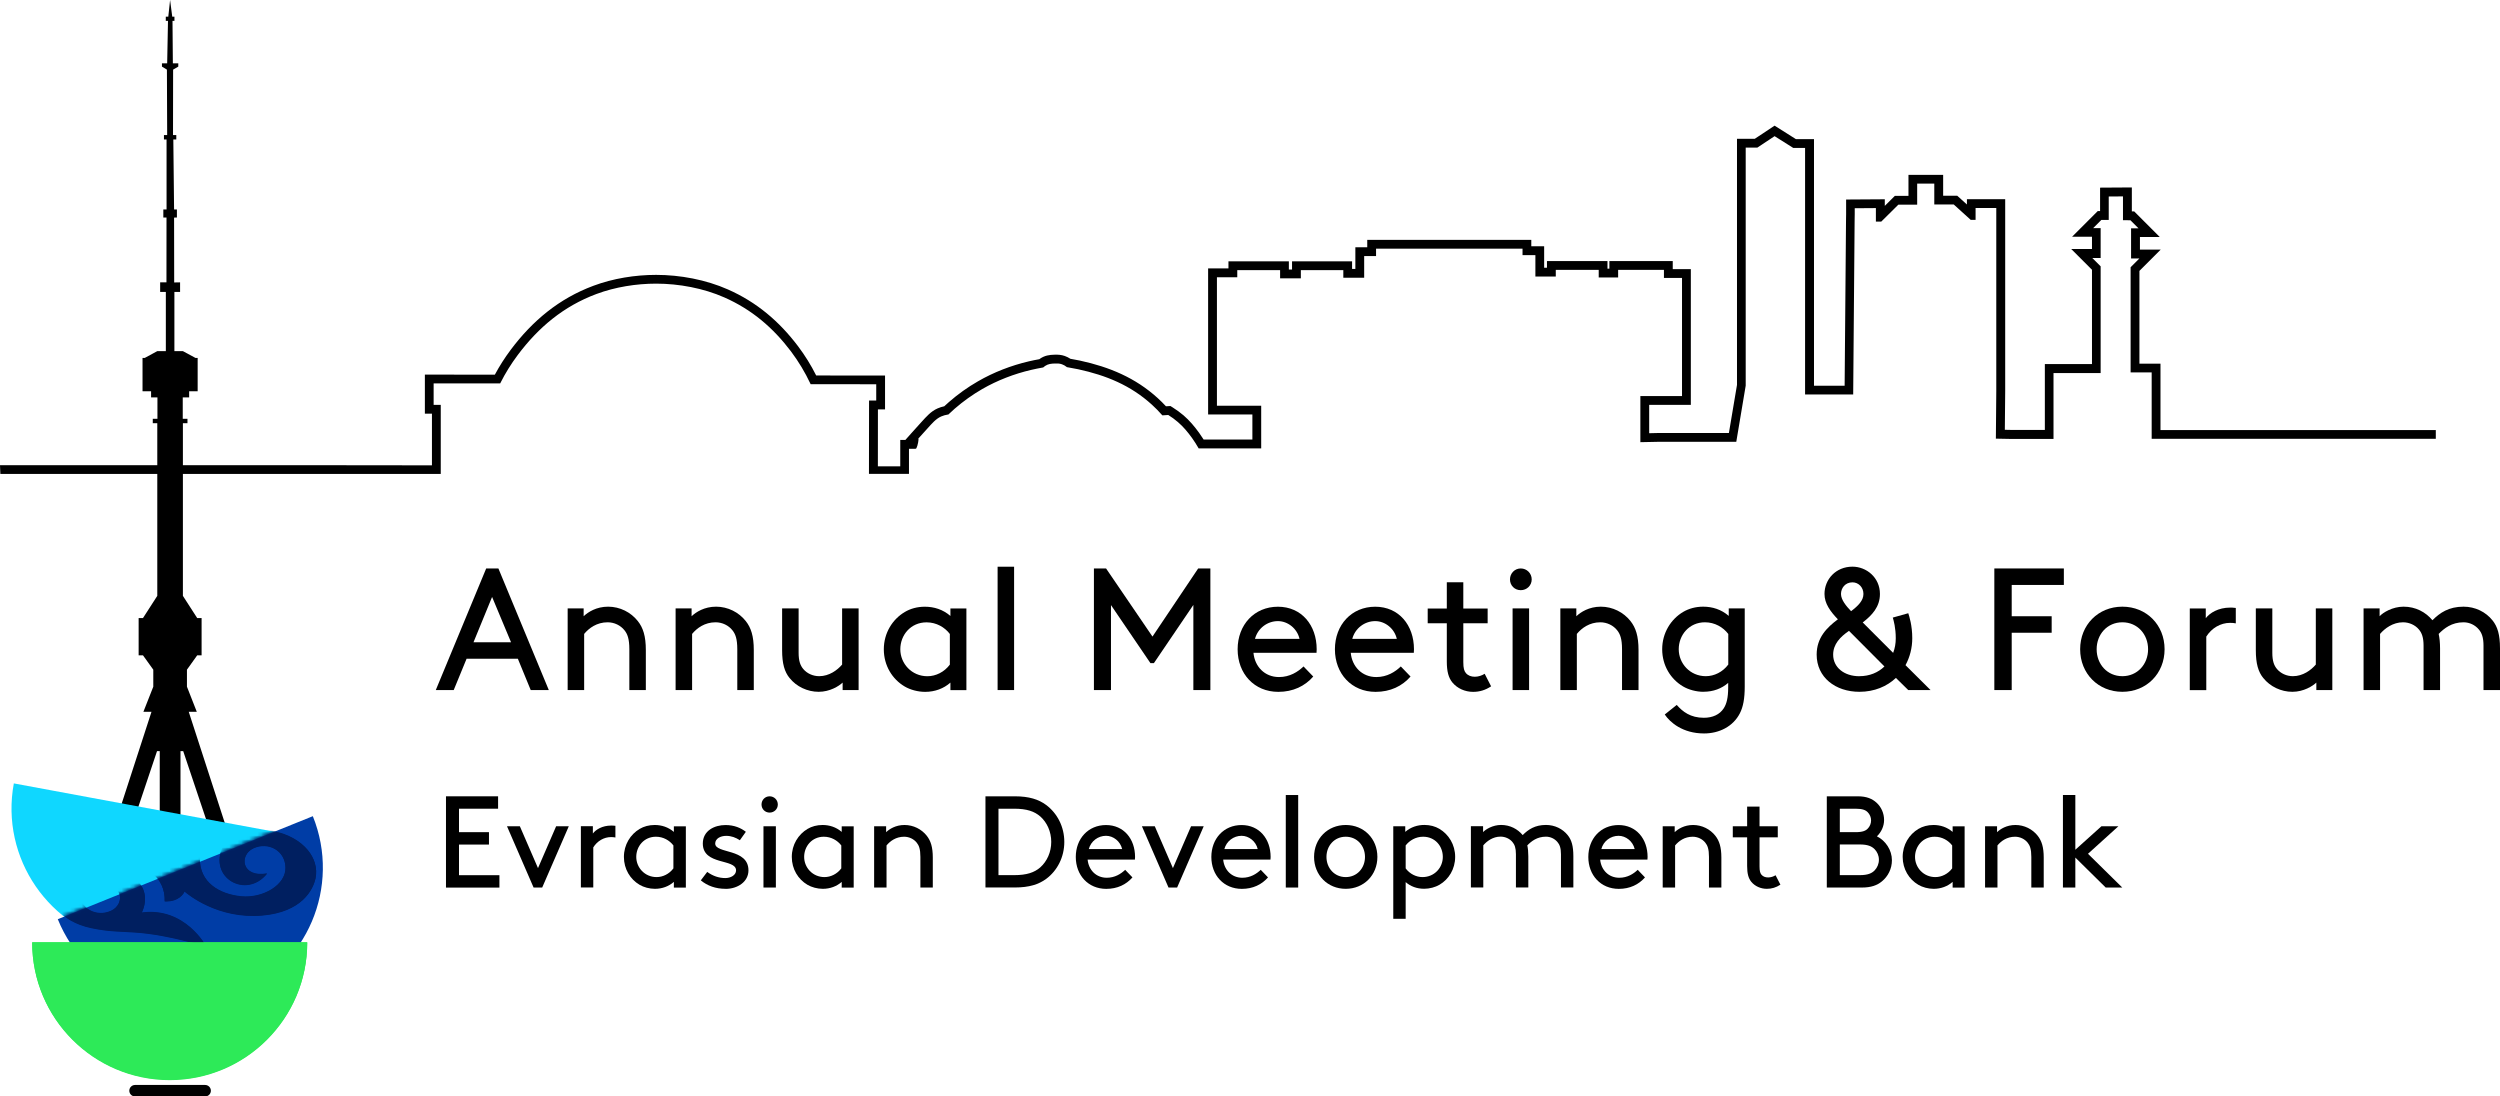 <svg width="627" height="275" viewBox="0 0 627 275" fill="none" xmlns="http://www.w3.org/2000/svg">
<g clip-path="url(#clip0_265_874)">
<path d="M109.295 173.068L121.938 142.568H124.997L137.64 173.068H133.104L129.879 165.218H117.017L113.792 173.068H109.308H109.295ZM118.752 161.082H128.17L123.416 149.712L118.752 161.082Z" fill="black"/>
<path d="M146.378 154.555C147.47 153.514 149.564 152.153 152.519 152.153C155.475 152.153 158.224 153.553 159.972 155.776C161.283 157.433 161.976 159.527 161.976 163.047V173.068H157.839V162.829C157.839 160.208 157.364 159 156.618 158.075C155.655 156.855 154.087 156.071 152.391 156.071C149.693 156.071 147.727 157.51 146.506 158.987V173.068H142.369V152.589H146.378V154.555Z" fill="black"/>
<path d="M173.451 154.555C174.543 153.514 176.637 152.153 179.593 152.153C182.548 152.153 185.298 153.553 187.045 155.776C188.356 157.433 189.05 159.527 189.05 163.047V173.068H184.912V162.829C184.912 160.208 184.437 159 183.692 158.075C182.728 156.855 181.16 156.071 179.464 156.071C176.766 156.071 174.8 157.51 173.579 158.987V173.068H169.442V152.589H173.451V154.555Z" fill="black"/>
<path d="M198.031 170.062C196.772 168.495 196.155 166.49 196.155 163.047V152.589H200.293V163.702C200.293 165.797 200.73 166.927 201.475 167.801C202.387 168.893 203.878 169.587 205.445 169.587C207.976 169.587 210.019 168.058 211.202 166.67V152.589H215.339V173.068H211.33V171.192C210.418 172.066 208.144 173.505 205.317 173.505C202.49 173.505 199.74 172.195 198.044 170.062H198.031Z" fill="black"/>
<path d="M238.352 171.205C236.694 172.683 234.471 173.518 232.03 173.518C230.192 173.518 228.278 172.991 226.89 172.169C223.794 170.344 221.661 166.94 221.661 162.842C221.661 158.743 223.845 155.3 226.942 153.476C228.329 152.653 230.038 152.165 231.953 152.165C234.266 152.165 236.489 152.859 238.365 154.478V152.602H242.373V173.081H238.365V171.205H238.352ZM238.223 159C236.964 157.343 234.87 156.084 232.377 156.084C228.406 156.084 225.798 159.27 225.798 162.842C225.798 166.413 228.638 169.599 232.595 169.599C234.69 169.599 236.823 168.559 238.223 166.683V159.013V159Z" fill="black"/>
<path d="M250.199 142.132H254.336V173.068H250.199V142.132Z" fill="black"/>
<path d="M274.355 173.068V142.568H277.4L289.042 159.655L300.503 142.568H303.561V173.068H299.295V151.716L289.401 166.31H288.528L278.634 151.754V173.068H274.368H274.355Z" fill="black"/>
<path d="M314.367 163.702C314.676 167.145 317.156 169.805 320.779 169.805C323.477 169.805 325.533 168.494 326.921 167.145L329.362 169.676C327.268 172.079 324.3 173.518 320.599 173.518C314.586 173.518 310.397 168.983 310.397 162.842C310.397 156.7 314.586 152.165 320.509 152.165C326.433 152.165 330.223 156.79 330.223 162.842C330.223 163.021 330.223 163.317 330.185 163.715H314.367V163.702ZM314.766 160.221H325.919C325.315 157.6 322.951 155.775 320.509 155.775C317.849 155.775 315.46 157.561 314.753 160.221H314.766Z" fill="black"/>
<path d="M338.768 163.702C339.076 167.145 341.556 169.805 345.179 169.805C347.878 169.805 349.934 168.494 351.321 167.145L353.763 169.676C351.668 172.079 348.7 173.518 345 173.518C338.986 173.518 334.797 168.983 334.797 162.842C334.797 156.7 338.986 152.165 344.91 152.165C350.833 152.165 354.624 156.79 354.624 162.842C354.624 163.021 354.624 163.317 354.585 163.715H338.768V163.702ZM339.166 160.221H350.319C349.715 157.6 347.351 155.775 344.91 155.775C342.25 155.775 339.86 157.561 339.153 160.221H339.166Z" fill="black"/>
<path d="M373.987 172.117C372.548 173.081 371.071 173.518 369.452 173.518C367.409 173.518 365.481 172.644 364.261 171.167C363.297 169.985 362.86 168.417 362.86 165.899V156.315H358.067V152.615H362.86V146.037H366.998V152.615H373.101V156.315H366.998V166.028C366.998 167.634 367.216 168.289 367.653 168.816C368.18 169.432 368.963 169.728 369.876 169.728C370.788 169.728 371.662 169.419 372.356 168.983L373.962 172.117H373.987Z" fill="black"/>
<path d="M381.401 142.568C382.93 142.568 384.151 143.789 384.151 145.318C384.151 146.847 382.93 148.016 381.401 148.016C379.872 148.016 378.703 146.834 378.703 145.318C378.703 143.802 379.885 142.568 381.401 142.568ZM379.358 152.589H383.496V173.068H379.358V152.589Z" fill="black"/>
<path d="M395.343 154.555C396.435 153.514 398.53 152.153 401.485 152.153C404.44 152.153 407.19 153.553 408.937 155.776C410.248 157.433 410.942 159.527 410.942 163.047V173.068H406.804V162.829C406.804 160.208 406.329 159 405.584 158.075C404.62 156.855 403.052 156.071 401.356 156.071C398.658 156.071 396.692 157.51 395.471 158.987V173.068H391.334V152.589H395.343V154.555Z" fill="black"/>
<path d="M427.247 173.505C425.423 173.505 423.495 172.978 422.108 172.156C419.011 170.332 416.878 166.927 416.878 162.829C416.878 158.73 419.062 155.287 422.146 153.463C423.547 152.641 425.243 152.153 427.157 152.153C429.47 152.153 431.693 152.846 433.569 154.465V152.589H437.578V172.195C437.578 175.239 437.18 177.295 436.357 178.901C434.661 182.216 431.166 183.95 427.376 183.95C422.018 183.95 418.831 181.162 417.52 179.196L420.527 176.794C422.005 178.49 423.971 180.019 427.324 180.019C429.547 180.019 431.295 179.196 432.297 177.668C433.042 176.537 433.428 174.97 433.428 172.4V171.27C431.77 172.709 429.676 173.492 427.234 173.492L427.247 173.505ZM433.44 158.987C432.181 157.33 430.087 156.071 427.607 156.071C423.637 156.071 421.028 159.257 421.028 162.829C421.028 166.4 423.855 169.587 427.825 169.587C429.92 169.587 432.053 168.546 433.453 166.67V159L433.44 158.987Z" fill="black"/>
<path d="M484.169 173.068H478.592L475.496 170.023C473.234 172.156 470.086 173.505 466.347 173.505C460.334 173.505 455.618 169.882 455.618 164.178C455.618 159.912 458.188 157.381 460.938 155.326C459.023 153.322 457.584 151.356 457.584 148.966C457.584 145.305 460.424 142.119 464.6 142.119C468.082 142.119 471.487 144.817 471.487 148.966C471.487 152.23 469.482 154.324 467.17 156.11L474.802 163.741C475.239 162.61 475.457 161.39 475.457 160.079C475.457 157.459 474.93 155.634 474.712 154.889L478.592 153.797C478.849 154.581 479.595 156.842 479.595 160.067C479.595 162.508 478.991 164.82 477.899 166.824L484.169 173.055V173.068ZM466.347 169.587C468.878 169.587 471.05 168.674 472.618 167.146L463.726 158.217C461.503 159.745 459.756 161.57 459.756 164.191C459.756 167.377 462.505 169.599 466.334 169.599L466.347 169.587ZM464.6 146.05C462.775 146.05 461.722 147.489 461.722 148.966C461.722 150.444 463.032 152.011 464.253 153.283C466.039 151.934 467.349 150.624 467.349 148.966C467.349 147.309 466.129 146.05 464.6 146.05Z" fill="black"/>
<path d="M514.557 154.555V158.692H504.535V173.068H500.179V142.568H517.615V146.705H504.535V154.555H514.557Z" fill="black"/>
<path d="M532.289 152.153C538.341 152.153 542.877 156.726 542.877 162.829C542.877 168.931 538.341 173.505 532.289 173.505C526.237 173.505 521.701 168.931 521.701 162.829C521.701 156.726 526.237 152.153 532.289 152.153ZM532.289 169.587C536.079 169.587 538.739 166.58 538.739 162.829C538.739 159.077 536.079 156.071 532.289 156.071C528.498 156.071 525.839 159.077 525.839 162.829C525.839 166.58 528.498 169.587 532.289 169.587Z" fill="black"/>
<path d="M560.75 156.341C560.274 156.251 559.876 156.212 559.311 156.212C556.908 156.212 554.685 157.523 553.336 159.655V173.081H549.198V152.602H553.207V155.043C554.209 153.733 556.342 152.384 559.349 152.384C559.606 152.384 560.094 152.384 560.737 152.474V156.354L560.75 156.341Z" fill="black"/>
<path d="M567.637 170.062C566.377 168.495 565.761 166.49 565.761 163.047V152.589H569.898V163.702C569.898 165.797 570.335 166.927 571.08 167.801C571.993 168.893 573.483 169.587 575.051 169.587C577.582 169.587 579.625 168.058 580.807 166.67V152.589H584.945V173.068H580.936V171.192C580.023 172.066 577.749 173.505 574.922 173.505C572.095 173.505 569.346 172.195 567.65 170.062H567.637Z" fill="black"/>
<path d="M596.805 152.589V154.555C597.627 153.643 600.03 152.153 602.818 152.153C605.825 152.153 608.356 153.502 610.052 155.557C611.928 153.681 614.151 152.153 617.851 152.153C620.768 152.153 623.428 153.463 625.124 155.596C626.383 157.163 627 159.167 627 162.61V173.068H622.863V161.955C622.863 159.861 622.426 158.73 621.68 157.857C620.768 156.765 619.368 156.071 617.851 156.071C614.883 156.071 612.969 157.6 611.62 158.987C611.838 159.99 611.966 161.172 611.966 162.61V173.068H607.829V161.955C607.829 159.861 607.392 158.73 606.647 157.857C605.735 156.765 604.244 156.071 602.677 156.071C600.145 156.071 598.102 157.6 596.92 158.987V173.068H592.783V152.589H596.792H596.805Z" fill="black"/>
<path d="M111.852 222.595V199.714H124.92V202.823H115.116V208.707H122.632V211.816H115.116V219.499H125.254V222.608H111.852V222.595Z" fill="black"/>
<path d="M127.143 207.229H130.381L134.929 217.726L139.478 207.229H142.652L135.983 222.595H133.824L127.155 207.229H127.143Z" fill="black"/>
<path d="M154.344 210.043C153.985 209.979 153.689 209.94 153.265 209.94C151.466 209.94 149.796 210.917 148.794 212.523V222.582H145.684V207.217H148.691V209.041C149.436 208.065 151.042 207.05 153.304 207.05C153.496 207.05 153.856 207.05 154.344 207.114V210.017V210.043Z" fill="black"/>
<path d="M168.992 221.182C167.746 222.287 166.088 222.916 164.251 222.916C162.876 222.916 161.437 222.518 160.396 221.901C158.07 220.527 156.477 217.983 156.477 214.912C156.477 211.842 158.109 209.26 160.435 207.885C161.475 207.268 162.76 206.908 164.199 206.908C165.934 206.908 167.592 207.435 169.005 208.643V207.242H172.012V222.608H169.005V221.208L168.992 221.182ZM168.889 212.035C167.938 210.788 166.371 209.851 164.508 209.851C161.54 209.851 159.574 212.24 159.574 214.912C159.574 217.585 161.694 219.974 164.675 219.974C166.242 219.974 167.849 219.191 168.889 217.79V212.035Z" fill="black"/>
<path d="M181.97 222.916C179.516 222.916 177.421 222.171 175.764 220.796L177.37 218.677C178.809 219.717 180.312 220.218 181.918 220.218C183.255 220.218 184.604 219.499 184.604 218.291C184.604 215.285 176.265 217.109 176.265 211.559C176.265 208.322 179.207 206.921 181.957 206.921C184.154 206.921 185.85 207.666 187.058 208.617L185.555 210.737C184.54 210.056 183.396 209.632 182.15 209.632C180.646 209.632 179.374 210.351 179.374 211.559C179.374 214.18 187.713 212.703 187.713 218.291C187.713 221.169 184.964 222.929 181.996 222.929L181.97 222.916Z" fill="black"/>
<path d="M193.02 199.714C194.163 199.714 195.076 200.626 195.076 201.769C195.076 202.913 194.163 203.799 193.02 203.799C191.876 203.799 190.99 202.913 190.99 201.769C190.99 200.626 191.876 199.714 193.02 199.714ZM191.478 207.23H194.588V222.595H191.478V207.23Z" fill="black"/>
<path d="M211.099 221.182C209.853 222.287 208.195 222.916 206.358 222.916C204.983 222.916 203.544 222.518 202.503 221.901C200.177 220.527 198.584 217.983 198.584 214.912C198.584 211.842 200.216 209.26 202.542 207.885C203.582 207.268 204.867 206.908 206.293 206.908C208.028 206.908 209.698 207.435 211.099 208.643V207.242H214.106V222.608H211.099V221.208V221.182ZM210.996 212.035C210.045 210.788 208.478 209.851 206.615 209.851C203.647 209.851 201.681 212.24 201.681 214.912C201.681 217.585 203.801 219.974 206.782 219.974C208.349 219.974 209.955 219.191 210.996 217.79V212.035Z" fill="black"/>
<path d="M222.239 208.707C223.061 207.923 224.629 206.908 226.852 206.908C229.075 206.908 231.131 207.949 232.441 209.619C233.418 210.865 233.945 212.433 233.945 215.079V222.595H230.835V214.912C230.835 212.947 230.475 212.035 229.923 211.354C229.203 210.441 228.034 209.851 226.749 209.851C224.719 209.851 223.254 210.93 222.342 212.035V222.595H219.232V207.23H222.239V208.694V208.707Z" fill="black"/>
<path d="M247.154 222.595V199.714H254.504C258.127 199.714 260.491 200.498 262.354 201.872C265.168 203.966 266.929 207.358 266.929 211.148C266.929 214.938 265.194 218.343 262.38 220.424C260.517 221.799 258.127 222.582 254.504 222.582H247.154V222.595ZM260.877 204.75C259.438 203.504 257.549 202.823 254.336 202.823H250.417V219.486H254.336C257.536 219.486 259.438 218.805 260.877 217.559C262.611 216.017 263.652 213.705 263.652 211.148C263.652 208.591 262.611 206.279 260.877 204.737V204.75Z" fill="black"/>
<path d="M272.775 215.567C273.006 218.15 274.869 220.141 277.58 220.141C279.611 220.141 281.14 219.165 282.193 218.15L284.018 220.051C282.45 221.85 280.227 222.929 277.452 222.929C272.942 222.929 269.807 219.525 269.807 214.925C269.807 210.326 272.942 206.921 277.388 206.921C281.833 206.921 284.673 210.39 284.673 214.925C284.673 215.054 284.673 215.285 284.635 215.58H272.775V215.567ZM273.07 212.947H281.435C280.973 210.981 279.212 209.619 277.388 209.619C275.396 209.619 273.597 210.955 273.07 212.947Z" fill="black"/>
<path d="M286.382 207.229H289.62L294.168 217.726L298.717 207.229H301.891L295.222 222.595H293.063L286.395 207.229H286.382Z" fill="black"/>
<path d="M306.774 215.567C307.005 218.15 308.868 220.141 311.579 220.141C313.61 220.141 315.139 219.165 316.192 218.15L318.017 220.051C316.449 221.85 314.226 222.929 311.451 222.929C306.941 222.929 303.806 219.525 303.806 214.925C303.806 210.326 306.941 206.921 311.387 206.921C315.832 206.921 318.672 210.39 318.672 214.925C318.672 215.054 318.672 215.285 318.634 215.58H306.774V215.567ZM307.069 212.947H315.434C314.972 210.981 313.211 209.619 311.387 209.619C309.395 209.619 307.596 210.955 307.069 212.947Z" fill="black"/>
<path d="M322.475 199.393H325.585V222.595H322.475V199.393Z" fill="black"/>
<path d="M337.509 206.908C342.057 206.908 345.449 210.339 345.449 214.912C345.449 219.486 342.044 222.916 337.509 222.916C332.973 222.916 329.568 219.486 329.568 214.912C329.568 210.339 332.973 206.908 337.509 206.908ZM337.509 219.974C340.348 219.974 342.34 217.726 342.34 214.912C342.34 212.099 340.348 209.851 337.509 209.851C334.669 209.851 332.677 212.112 332.677 214.912C332.677 217.713 334.669 219.974 337.509 219.974Z" fill="black"/>
<path d="M352.542 230.432H349.433V207.23H352.439V208.63C353.84 207.422 355.51 206.896 357.245 206.896C358.684 206.896 359.956 207.255 360.997 207.872C363.323 209.247 364.954 211.829 364.954 214.899C364.954 217.97 363.348 220.527 361.035 221.889C359.995 222.505 358.556 222.903 357.181 222.903C355.356 222.903 353.776 222.312 352.542 221.233V230.419V230.432ZM352.542 217.79C353.583 219.191 355.189 219.974 356.757 219.974C359.725 219.974 361.858 217.649 361.858 214.912C361.858 212.176 359.892 209.85 356.924 209.85C355.061 209.85 353.493 210.801 352.542 212.034V217.79Z" fill="black"/>
<path d="M371.958 207.23V208.694C372.574 208.013 374.373 206.896 376.468 206.896C378.716 206.896 380.618 207.91 381.89 209.439C383.29 208.039 384.961 206.896 387.736 206.896C389.921 206.896 391.925 207.872 393.197 209.478C394.148 210.66 394.598 212.163 394.598 214.745V222.582H391.488V214.244C391.488 212.677 391.167 211.829 390.602 211.174C389.908 210.351 388.867 209.838 387.723 209.838C385.501 209.838 384.061 210.981 383.046 212.022C383.213 212.767 383.303 213.653 383.303 214.732V222.569H380.194V214.231C380.194 212.664 379.873 211.816 379.307 211.161C378.613 210.339 377.508 209.825 376.326 209.825C374.425 209.825 372.895 210.968 372.009 212.009V222.569H368.899V207.204H371.906L371.958 207.23Z" fill="black"/>
<path d="M401.318 215.567C401.549 218.15 403.412 220.141 406.123 220.141C408.154 220.141 409.683 219.165 410.736 218.15L412.561 220.051C410.993 221.85 408.77 222.929 405.995 222.929C401.485 222.929 398.35 219.525 398.35 214.925C398.35 210.326 401.485 206.921 405.931 206.921C410.376 206.921 413.216 210.39 413.216 214.925C413.216 215.054 413.216 215.285 413.178 215.58H401.318V215.567ZM401.613 212.947H409.978C409.516 210.981 407.755 209.619 405.931 209.619C403.939 209.619 402.14 210.955 401.613 212.947Z" fill="black"/>
<path d="M420.013 208.707C420.835 207.923 422.403 206.908 424.626 206.908C426.849 206.908 428.905 207.949 430.215 209.619C431.192 210.865 431.719 212.433 431.719 215.079V222.595H428.609V214.912C428.609 212.947 428.249 212.035 427.697 211.354C426.977 210.441 425.795 209.851 424.523 209.851C422.493 209.851 421.028 210.93 420.116 212.035V222.595H417.006V207.23H420.013V208.694V208.707Z" fill="black"/>
<path d="M446.521 221.876C445.442 222.595 444.324 222.916 443.116 222.916C441.574 222.916 440.135 222.261 439.223 221.156C438.503 220.27 438.182 219.101 438.182 217.199V210.005H434.584V207.23H438.182V202.296H441.291V207.23H445.866V210.005H441.291V217.289C441.291 218.497 441.458 218.985 441.78 219.383C442.178 219.846 442.756 220.064 443.45 220.064C444.144 220.064 444.786 219.833 445.313 219.512L446.521 221.863V221.876Z" fill="black"/>
<path d="M458.162 222.595V199.714H465.936C468.159 199.714 469.559 200.331 470.639 201.32C471.821 202.399 472.528 203.966 472.528 205.662C472.528 207.23 471.808 208.733 470.729 209.748C472.887 210.827 474.494 213.178 474.494 215.76C474.494 217.88 473.517 219.807 471.975 221.054C470.793 222.03 469.29 222.595 466.977 222.595H458.149H458.162ZM461.426 208.707H465.345C467.17 208.707 467.966 208.347 468.48 207.756C468.968 207.23 469.264 206.549 469.264 205.765C469.264 204.981 468.968 204.3 468.48 203.774C467.953 203.183 467.17 202.823 465.345 202.823H461.426V208.707ZM461.426 219.486H466.399C468.454 219.486 469.444 219.024 470.151 218.304C470.806 217.623 471.23 216.673 471.23 215.619C471.23 214.566 470.806 213.653 470.151 212.972C469.431 212.253 468.454 211.79 466.399 211.79H461.426V219.473V219.486Z" fill="black"/>
<path d="M489.707 221.182C488.461 222.287 486.803 222.916 484.966 222.916C483.591 222.916 482.152 222.518 481.111 221.901C478.785 220.527 477.192 217.983 477.192 214.912C477.192 211.842 478.824 209.26 481.149 207.885C482.19 207.268 483.475 206.908 484.914 206.908C486.649 206.908 488.306 207.435 489.72 208.643V207.242H492.727V222.608H489.72V221.208L489.707 221.182ZM489.604 212.035C488.653 210.788 487.086 209.851 485.223 209.851C482.254 209.851 480.289 212.24 480.289 214.912C480.289 217.585 482.409 219.974 485.39 219.974C486.957 219.974 488.563 219.191 489.604 217.79V212.035Z" fill="black"/>
<path d="M500.86 208.707C501.683 207.923 503.25 206.908 505.473 206.908C507.696 206.908 509.752 207.949 511.062 209.619C512.039 210.865 512.566 212.433 512.566 215.079V222.595H509.456V214.912C509.456 212.947 509.097 212.035 508.544 211.354C507.824 210.441 506.642 209.851 505.37 209.851C503.34 209.851 501.875 210.93 500.963 212.035V222.595H497.854V207.23H500.86V208.694V208.707Z" fill="black"/>
<path d="M532.264 222.595H528.113L520.494 215.079V222.595H517.384V199.393H520.494V213.114L527.034 207.23H531.287L523.667 214.129L532.264 222.595Z" fill="black"/>
<path fill-rule="evenodd" clip-rule="evenodd" d="M47.336 178.516H49.353L46.886 172.22V167.955L49.456 164.358H50.561V155.005H49.456L45.871 149.442V106.146H47.015V105.041H45.833V99.671H47.439V98.129H49.559V98.116H49.572V89.765H49.019L45.858 88.056H43.738V73.218H45.165V70.815L43.687 70.841L43.661 54.576L44.368 54.55V52.533H43.661L43.469 34.984H44.214V33.879H43.392L43.417 17.46L44.715 16.702V15.88H43.353L43.263 5.229H43.751V4.676V4.175H43.199L42.659 0L42.209 4.175H41.58V4.676V5.229H42.132L41.927 15.88H40.616V16.702L41.862 17.46L41.927 33.879H41.117V34.984H41.773V52.533H40.963V54.55L41.76 54.563L41.747 70.815H40.166V73.218H41.593V88.056H39.46L36.312 89.765H35.746V98.116H35.772V98.129H37.892V99.671H39.485V105.041H38.316V106.146H39.447V149.442L35.862 155.005H34.77V164.358H35.862L38.445 167.955V172.22L35.965 178.516H37.995L22.396 226.565H26.572L39.383 188.382H40.064V226.565H42.659H45.267V188.382H45.949L58.759 226.565H62.922L47.336 178.516Z" fill="black"/>
<path d="M31.108 236.676C49.842 240.145 67.843 227.773 71.313 209.054L3.469 196.476C-0 215.208 12.374 233.207 31.108 236.676Z" fill="#0FD7FF"/>
<path d="M59.401 249.601C41.734 256.731 21.638 248.2 14.494 230.535L78.457 204.699C85.588 222.364 77.056 242.457 59.389 249.601" fill="#003DA6"/>
<mask id="mask0_265_874" style="mask-type:luminance" maskUnits="userSpaceOnUse" x="14" y="204" width="67" height="49">
<path d="M14.494 230.535C21.625 248.2 41.734 256.731 59.401 249.601C77.069 242.457 85.601 222.364 78.457 204.699L14.494 230.535Z" fill="white"/>
</mask>
<g mask="url(#mask0_265_874)">
<path d="M68.524 208.476C59.427 206.575 57.885 209.016 39.704 203.825C39.704 203.825 44.985 213.808 55.881 212.33C52.206 220.296 61.856 225.576 66.982 219.127C60.545 220.27 59.89 214.476 63.577 212.78C67.265 211.084 71.544 213.319 71.608 217.675C71.685 222.03 65.954 225.383 60.519 224.869C55.084 224.343 49.932 221.401 50.124 215.17C46.385 215.041 45.293 217.315 45.152 217.649C44.394 216.994 36.813 210.66 25.647 211.636C15.766 212.497 12.913 218.022 12.296 221.002C11.307 225.782 15.085 231.152 22.91 232.796C32.007 234.711 33.549 232.257 51.73 237.447C51.73 237.447 46.45 227.465 35.553 228.942C39.228 220.977 29.578 215.696 24.452 222.146C30.889 221.015 31.544 226.796 27.857 228.492C24.169 230.188 19.89 227.953 19.826 223.597C19.749 219.242 25.48 215.889 30.915 216.403C36.35 216.917 41.502 219.872 41.31 226.103C45.049 226.231 46.141 223.957 46.282 223.623C47.041 224.278 54.621 230.612 65.787 229.636C75.668 228.775 78.521 223.251 79.138 220.283C80.127 215.491 76.349 210.133 68.524 208.489" fill="#001F60"/>
</g>
<path d="M42.556 270.902C61.612 270.902 77.056 255.459 77.056 236.406H8.069C8.069 255.459 23.514 270.902 42.569 270.902" fill="#2DEA58"/>
<mask id="mask1_265_874" style="mask-type:luminance" maskUnits="userSpaceOnUse" x="14" y="204" width="67" height="49">
<path d="M14.494 230.432C21.625 248.097 41.734 256.628 59.401 249.498C77.069 242.355 85.601 222.261 78.457 204.596L14.494 230.432Z" fill="white"/>
</mask>
<g mask="url(#mask1_265_874)">
<path d="M68.524 208.373C59.427 206.472 57.885 208.913 39.704 203.722C39.704 203.722 44.985 213.705 55.881 212.227C52.206 220.193 61.856 225.473 66.982 219.024C60.545 220.167 59.89 214.373 63.577 212.677C67.265 210.981 71.544 213.217 71.608 217.572C71.685 221.927 65.954 225.28 60.519 224.767C55.084 224.24 49.932 221.298 50.124 215.067C46.385 214.938 45.293 217.212 45.152 217.546C44.394 216.891 36.813 210.557 25.647 211.534C15.766 212.394 12.913 217.919 12.296 220.899C11.307 225.679 15.085 231.049 22.91 232.693C32.007 234.608 33.549 232.154 51.73 237.344C51.73 237.344 46.45 227.362 35.553 228.839C39.228 220.874 29.578 215.593 24.452 222.043C30.889 220.912 31.544 226.694 27.857 228.39C24.169 230.085 19.89 227.85 19.826 223.495C19.749 219.139 25.48 215.786 30.915 216.3C36.35 216.814 41.502 219.769 41.31 226C45.049 226.128 46.141 223.854 46.282 223.52C47.041 224.176 54.621 230.509 65.787 229.533C75.668 228.672 78.521 223.148 79.138 220.18C80.127 215.388 76.349 210.031 68.524 208.386" fill="#001F60"/>
</g>
<path d="M51.448 272.109H33.87C33.075 272.109 32.431 272.754 32.431 273.548C32.431 274.343 33.075 274.987 33.87 274.987H51.448C52.243 274.987 52.887 274.343 52.887 273.548C52.887 272.754 52.243 272.109 51.448 272.109Z" fill="black"/>
<path d="M42.556 270.786C61.612 270.786 77.056 255.343 77.056 236.291H8.069C8.069 255.343 23.514 270.786 42.569 270.786" fill="#2DEA58"/>
<path fill-rule="evenodd" clip-rule="evenodd" d="M220.157 116.963C222.033 116.963 223.909 116.963 225.785 116.963C225.785 115.409 225.785 113.867 225.785 112.313V110.334H227.07L228.522 108.702C229.37 107.752 230.231 106.788 231.092 105.85C232.326 104.501 233.456 103.165 235.165 102.42C235.705 102.189 236.257 102.009 236.823 101.893C237.208 101.534 237.607 101.174 238.018 100.814C240.253 98.861 242.682 97.127 245.252 95.649C249.222 93.35 253.629 91.654 258.088 90.613C258.949 90.408 259.81 90.241 260.671 90.087C260.735 90.035 260.799 89.997 260.863 89.945C262.02 89.162 263.163 88.982 264.513 88.956C265.412 88.93 266.17 88.982 267.031 89.277C267.532 89.457 268.008 89.688 268.457 89.984C269.254 90.112 270.051 90.266 270.834 90.433C278.223 92.039 284.737 94.724 290.378 99.863C291.085 100.506 291.766 101.187 292.421 101.893C292.588 101.893 292.742 101.88 292.909 101.868L293.539 101.829L294.079 102.163C295.042 102.767 295.967 103.435 296.841 104.18C298.344 105.478 299.565 106.942 300.734 108.548C301.133 109.101 301.505 109.666 301.865 110.231H314.098V103.949H302.996V67.321H308.097V65.535H323.246V67.591H324.043V65.535H339.102V67.449H339.924V62.015H342.905V60.165H384.048V61.771H387.273V67.141H387.98V65.471H403.155V67.385H403.63V65.471H419.525V67.501H424.061V101.534H413.614V108.651L415.734 108.6H433.607L435.638 96.536V34.804H440.109L445.069 31.515L450.414 34.894H454.95V96.742H462.634L462.981 55.36L463.006 53.715V50.041L472.707 49.977V51.634L475.226 49.129H478.644V43.849H487.343V49.09H490.876L493.305 51.287V49.964H502.903V98.039L502.813 107.79L504.638 107.829H512.848V91.307H524.669V67.655L519.465 62.452H524.669V59.381H519.671L526.121 52.932H526.7V47.06L534.666 47.009V53.022H535.257L541.669 59.445H536.696V62.606H541.9L536.568 67.938V91.204H541.849V107.855H610.9V110.051H547.631C545.048 110.051 542.453 110.051 539.87 110.051H539.639V93.401H534.358V67.025L536.568 64.816H534.473V57.261H536.336L534.319 55.244L532.443 55.218V49.257L528.871 49.283V55.167H527.008L524.952 57.223H526.841V64.7H524.747L526.841 66.794V93.568H515.02V110.09H504.586L500.564 110.013L500.667 98.091V52.174H495.476V55.141H494.255L490.002 51.287H485.12V46.045H480.828V51.326H476.112L471.821 55.578H470.472V53.638V52.187L465.165 52.225V53.728L465.139 55.386L464.779 98.938H452.714V37.103H449.746L445.069 34.149L440.752 37.014H437.822V96.716L435.458 110.809H415.747L411.404 110.899V99.337H421.85V69.71H417.315V67.68H405.828V69.595H400.958V67.68H390.19V69.351H385.076V63.98H381.851V62.374H345.115V64.225H342.134V69.659H336.905V67.745H326.253V69.8H321.049V67.745H310.307V69.531H305.206V101.765H316.308V112.454H300.619L300.555 112.338C300.066 111.478 299.527 110.655 298.961 109.846C297.882 108.356 296.828 107.071 295.415 105.85C294.657 105.195 293.847 104.604 292.999 104.077C292.549 104.103 292.087 104.129 291.637 104.167H291.522L291.444 104.09C290.648 103.178 289.8 102.317 288.913 101.508C283.542 96.613 277.375 94.121 270.385 92.605C269.485 92.412 268.573 92.245 267.648 92.091H267.584L267.532 92.039C267.172 91.744 266.761 91.513 266.324 91.358C265.72 91.153 265.206 91.14 264.59 91.166C263.69 91.191 262.894 91.256 262.11 91.782C261.956 91.885 261.814 92.001 261.686 92.116L261.634 92.168H261.57C260.581 92.348 259.579 92.54 258.602 92.772C254.362 93.761 250.134 95.392 246.357 97.564C243.915 98.977 241.59 100.634 239.457 102.484C238.93 102.947 238.403 103.422 237.902 103.91L237.851 103.962H237.774C237.182 104.052 236.591 104.206 236.039 104.45C234.703 105.041 233.675 106.287 232.711 107.341C231.914 108.214 231.118 109.101 230.321 109.987C230.475 110.09 230.167 111.824 229.82 112.441L229.614 112.557C229.062 112.557 228.522 112.557 227.97 112.557C227.97 114.651 227.97 116.758 227.97 118.852H217.934C217.934 112.801 217.96 106.75 217.96 100.686V100.454H218.191C218.718 100.454 219.232 100.454 219.759 100.454C219.759 99.093 219.759 97.731 219.759 96.369C214.324 96.369 208.889 96.369 203.453 96.356H203.312L203.248 96.228C201.912 93.375 200.28 90.665 198.391 88.147C193.894 82.198 188.548 77.624 181.661 74.592C176.432 72.28 170.251 71.136 164.559 71.136C159.574 71.136 154.28 71.984 149.59 73.732C141.366 76.802 135.057 82.082 129.854 89.033C128.209 91.23 126.744 93.581 125.511 96.035L125.446 96.163H125.305C119.793 96.163 114.268 96.163 108.755 96.15V101.546H110.541V118.865H2.3H0.09L0 116.668H76.504C87.117 116.668 97.718 116.694 108.331 116.706V103.756H106.558V93.954H108.537C113.728 93.954 118.919 93.954 124.11 93.966C125.279 91.782 126.616 89.701 128.093 87.723C133.567 80.425 140.21 74.888 148.819 71.676C153.766 69.826 159.291 68.94 164.559 68.94C170.585 68.94 177.023 70.147 182.548 72.588C189.756 75.762 195.423 80.579 200.151 86.836C201.886 89.136 203.415 91.603 204.7 94.172C209.801 94.172 214.902 94.172 220.003 94.185H221.969V96.163C221.969 97.679 221.969 99.195 221.969 100.698V102.677H220.183C220.183 107.443 220.17 112.223 220.17 116.989L220.157 116.963Z" fill="black"/>
</g>
<defs>
<clipPath id="clip0_265_874">
<rect width="627" height="275" fill="white"/>
</clipPath>
</defs>
</svg>
